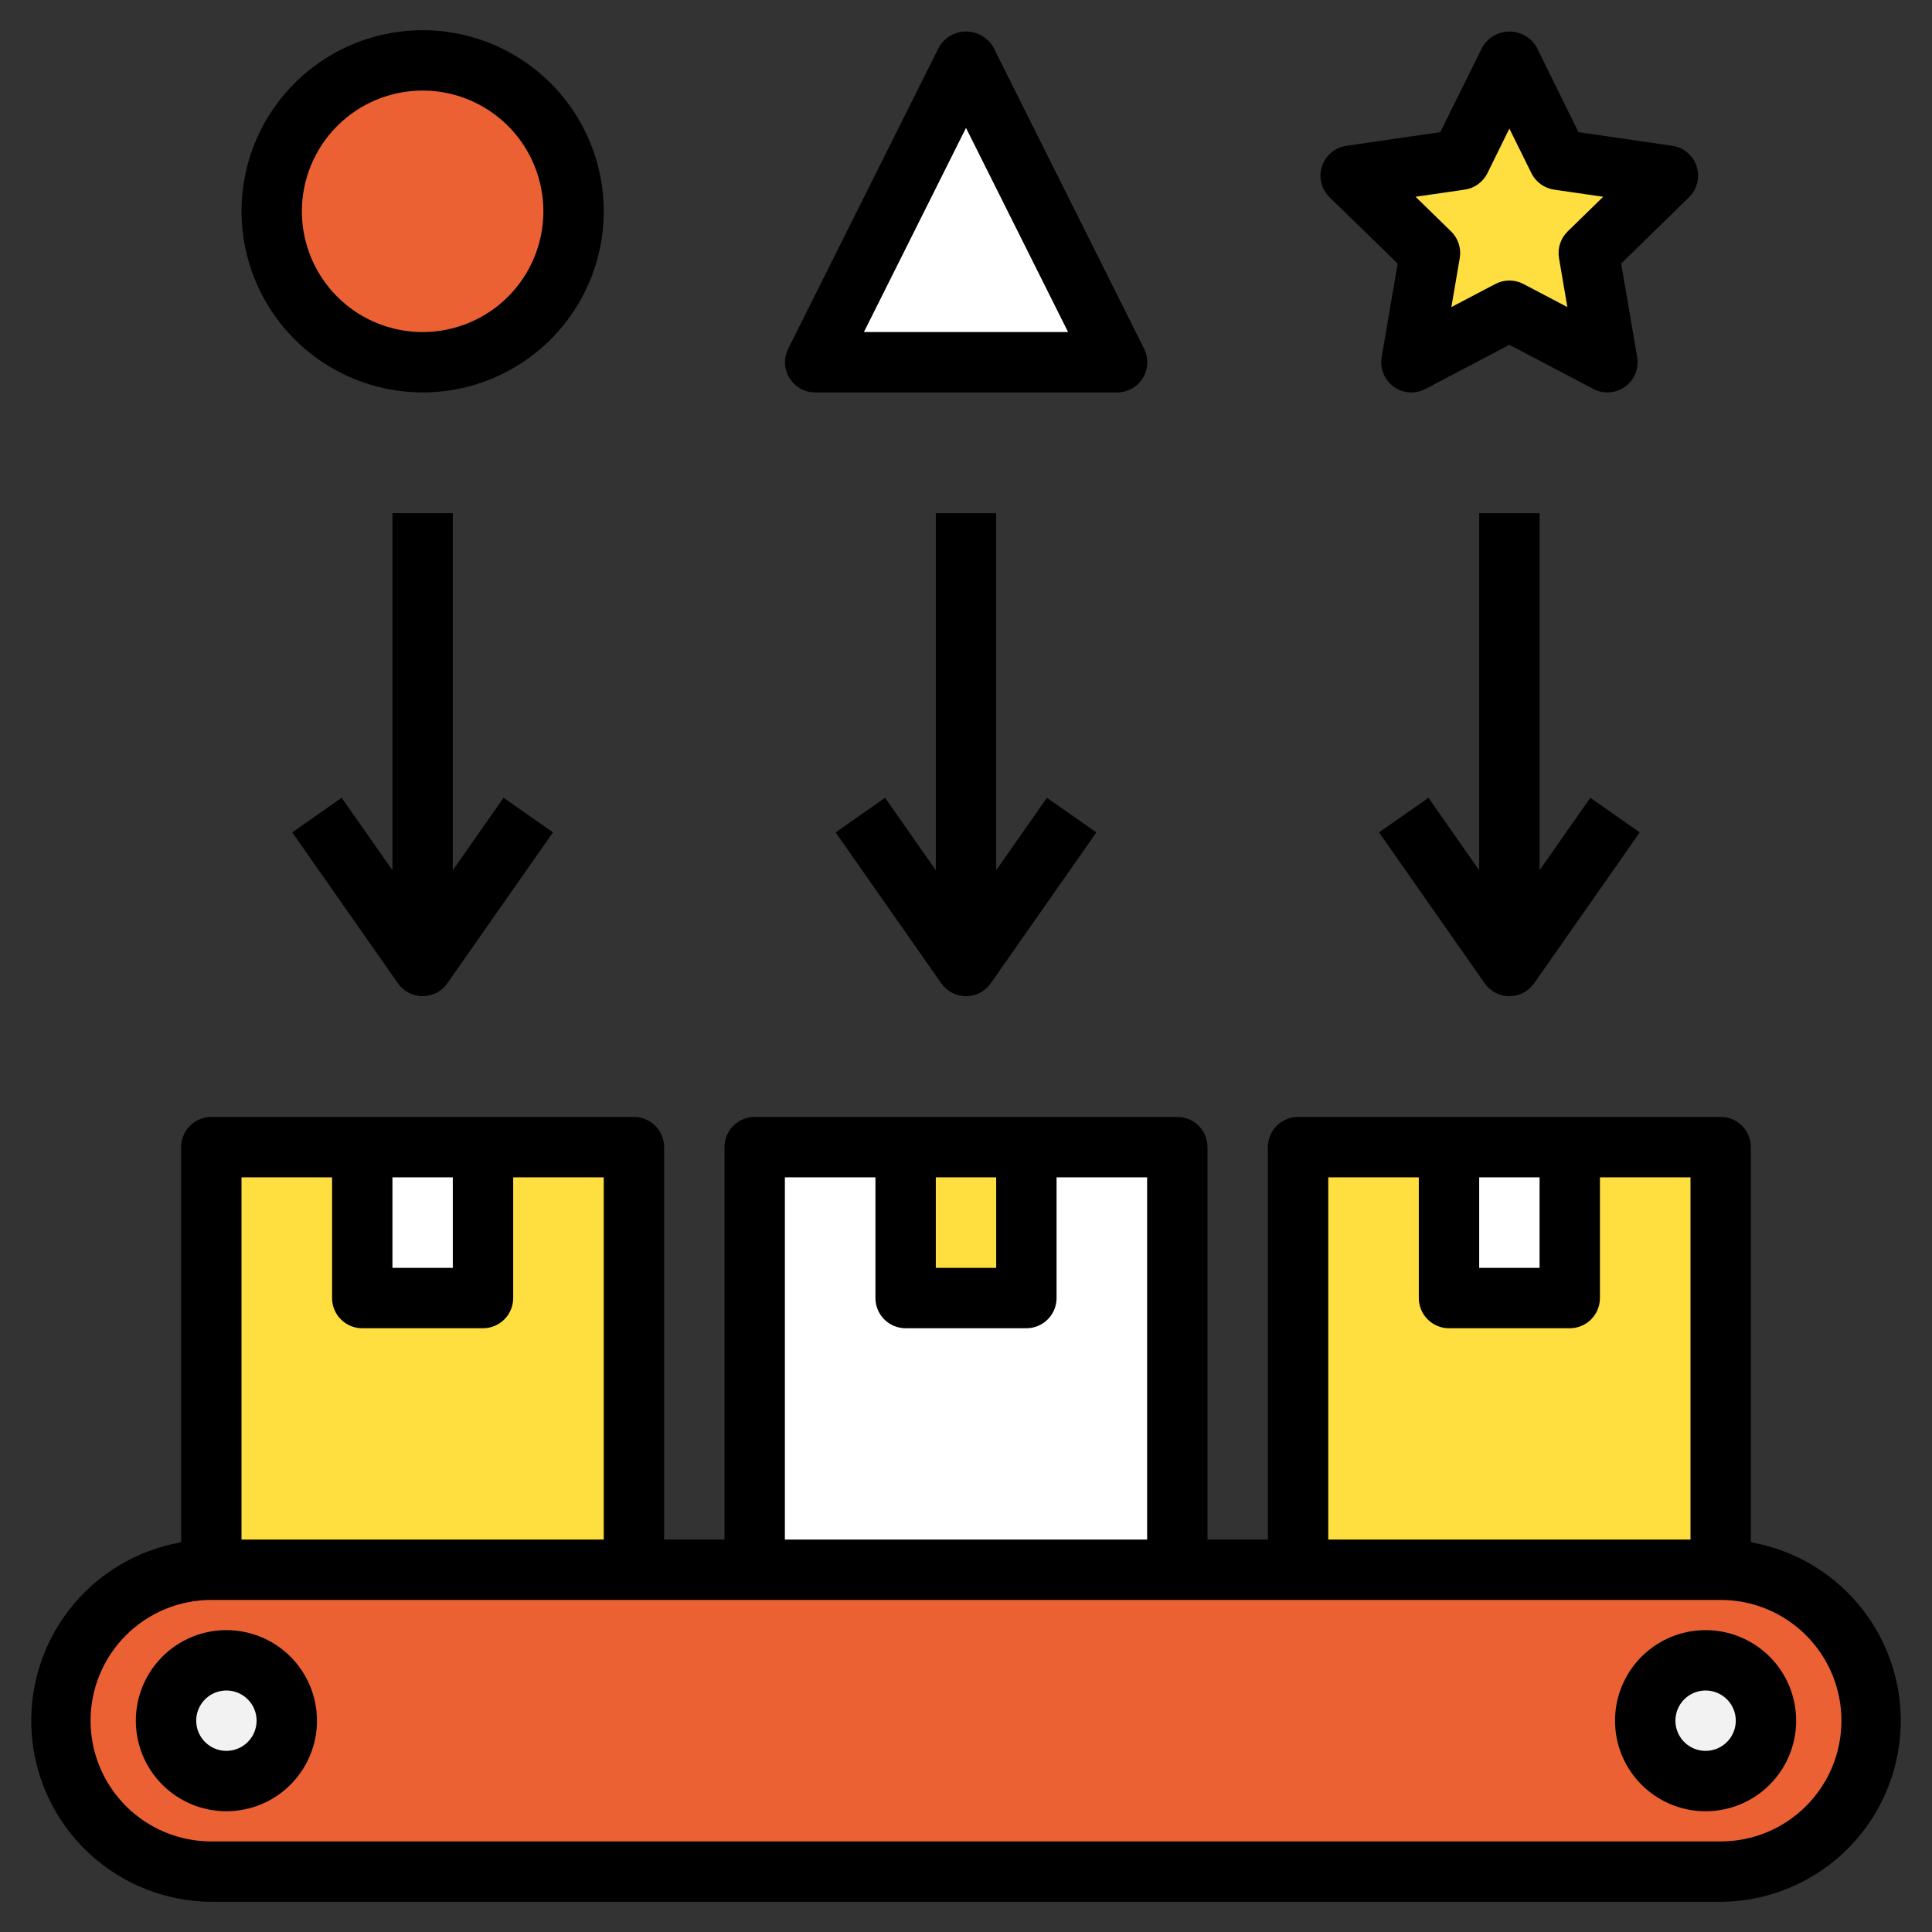 <svg xmlns="http://www.w3.org/2000/svg" width="512" height="512" viewBox="0 0 512 512" fill="none"><rect x="0" y="0" width="512" height="512" fill="#333333" stroke="none"/><path d="M456 416H56C33.909 416 16 433.909 16 456C16 478.091 33.909 496 56 496H456C478.091 496 496 478.091 496 456C496 433.909 478.091 416 456 416Z" fill="#EB6134"></path><path d="M56 304H168V416H56V304Z" fill="#FFDF40"></path><path d="M200 304H312V416H200V304Z" fill="white"></path><path d="M344 304H456V416H344V304Z" fill="#FFDF40"></path><path d="M60 472C68.837 472 76 464.837 76 456C76 447.163 68.837 440 60 440C51.163 440 44 447.163 44 456C44 464.837 51.163 472 60 472Z" fill="#F2F2F2"></path><path d="M452 472C460.837 472 468 464.837 468 456C468 447.163 460.837 440 452 440C443.163 440 436 447.163 436 456C436 464.837 443.163 472 452 472Z" fill="#F2F2F2"></path><path d="M112 96C134.091 96 152 78.091 152 56C152 33.909 134.091 16 112 16C89.909 16 72 33.909 72 56C72 78.091 89.909 96 112 96Z" fill="#EB6134"></path><path d="M216 96H296L256 16L216 96Z" fill="white"></path><path d="M400 16L413 42.336L442.056 46.56L421.032 67.056L425.992 96L400 82.336L374.008 96L378.968 67.056L357.944 46.56L387 42.336L400 16Z" fill="#FFDF40"></path><path d="M96 304H128V344H96V304Z" fill="white"></path><path d="M240 304H272V344H240V304Z" fill="#FFDF40"></path><path d="M384 304H416V344H384V304Z" fill="white"></path><path d="M464 408.72V304C464 301.878 463.157 299.843 461.657 298.343C460.157 296.843 458.122 296 456 296H344C341.878 296 339.843 296.843 338.343 298.343C336.843 299.843 336 301.878 336 304V408H320V304C320 301.878 319.157 299.843 317.657 298.343C316.157 296.843 314.122 296 312 296H200C197.878 296 195.843 296.843 194.343 298.343C192.843 299.843 192 301.878 192 304V408H176V304C176 301.878 175.157 299.843 173.657 298.343C172.157 296.843 170.122 296 168 296H56C53.878 296 51.843 296.843 50.343 298.343C48.843 299.843 48 301.878 48 304V408.72C36.192 410.787 25.586 417.198 18.266 426.691C10.946 436.184 7.443 448.072 8.446 460.017C9.449 471.962 14.886 483.1 23.686 491.239C32.486 499.378 44.013 503.931 56 504H456C467.987 503.931 479.514 499.378 488.314 491.239C497.115 483.1 502.551 471.962 503.554 460.017C504.557 448.072 501.054 436.184 493.734 426.691C486.414 417.198 475.808 410.787 464 408.72ZM392 312H408V336H392V312ZM352 312H376V344C376 346.122 376.843 348.157 378.343 349.657C379.843 351.157 381.878 352 384 352H416C418.122 352 420.157 351.157 421.657 349.657C423.157 348.157 424 346.122 424 344V312H448V408H352V312ZM248 312H264V336H248V312ZM208 312H232V344C232 346.122 232.843 348.157 234.343 349.657C235.843 351.157 237.878 352 240 352H272C274.122 352 276.157 351.157 277.657 349.657C279.157 348.157 280 346.122 280 344V312H304V408H208V312ZM104 312H120V336H104V312ZM64 312H88V344C88 346.122 88.843 348.157 90.343 349.657C91.844 351.157 93.878 352 96 352H128C130.122 352 132.157 351.157 133.657 349.657C135.157 348.157 136 346.122 136 344V312H160V408H64V312ZM456 488H56C47.513 488 39.374 484.629 33.373 478.627C27.372 472.626 24 464.487 24 456C24 447.513 27.372 439.374 33.373 433.373C39.374 427.371 47.513 424 56 424H456C464.487 424 472.626 427.371 478.627 433.373C484.629 439.374 488 447.513 488 456C488 464.487 484.629 472.626 478.627 478.627C472.626 484.629 464.487 488 456 488Z" fill="black"></path><path d="M60 432C55.253 432 50.613 433.408 46.666 436.045C42.719 438.682 39.643 442.43 37.827 446.816C36.01 451.201 35.535 456.027 36.461 460.682C37.387 465.338 39.673 469.614 43.029 472.971C46.386 476.327 50.662 478.613 55.318 479.539C59.973 480.465 64.799 479.99 69.184 478.173C73.57 476.357 77.318 473.28 79.955 469.334C82.592 465.387 84 460.747 84 456C84 449.635 81.471 443.53 76.971 439.029C72.47 434.529 66.365 432 60 432ZM60 464C58.418 464 56.871 463.531 55.555 462.652C54.24 461.773 53.215 460.523 52.609 459.061C52.004 457.6 51.845 455.991 52.154 454.439C52.462 452.887 53.224 451.462 54.343 450.343C55.462 449.224 56.887 448.462 58.439 448.154C59.991 447.845 61.6 448.003 63.062 448.609C64.523 449.214 65.773 450.24 66.652 451.555C67.531 452.871 68 454.418 68 456C68 458.122 67.157 460.157 65.657 461.657C64.157 463.157 62.122 464 60 464Z" fill="black"></path><path d="M452 432C447.253 432 442.613 433.408 438.666 436.045C434.72 438.682 431.643 442.43 429.827 446.816C428.01 451.201 427.535 456.027 428.461 460.682C429.387 465.338 431.673 469.614 435.029 472.971C438.386 476.327 442.662 478.613 447.318 479.539C451.973 480.465 456.799 479.99 461.184 478.173C465.57 476.357 469.318 473.28 471.955 469.334C474.592 465.387 476 460.747 476 456C476 449.635 473.471 443.53 468.971 439.029C464.47 434.529 458.365 432 452 432ZM452 464C450.418 464 448.871 463.531 447.555 462.652C446.24 461.773 445.214 460.523 444.609 459.061C444.003 457.6 443.845 455.991 444.154 454.439C444.462 452.887 445.224 451.462 446.343 450.343C447.462 449.224 448.887 448.462 450.439 448.154C451.991 447.845 453.6 448.003 455.061 448.609C456.523 449.214 457.773 450.24 458.652 451.555C459.531 452.871 460 454.418 460 456C460 458.122 459.157 460.157 457.657 461.657C456.157 463.157 454.122 464 452 464Z" fill="black"></path><path d="M112 104C121.494 104 130.774 101.185 138.667 95.911C146.561 90.636 152.713 83.14 156.346 74.369C159.979 65.598 160.93 55.947 159.078 46.636C157.226 37.325 152.654 28.772 145.941 22.059C139.228 15.346 130.675 10.774 121.364 8.922C112.053 7.07 102.402 8.021 93.631 11.654C84.86 15.287 77.364 21.439 72.09 29.333C66.815 37.226 64 46.507 64 56C64.013 68.727 69.074 80.928 78.073 89.927C87.072 98.926 99.273 103.987 112 104ZM112 24C118.329 24 124.516 25.877 129.778 29.393C135.041 32.909 139.142 37.907 141.564 43.754C143.986 49.601 144.62 56.035 143.385 62.243C142.15 68.45 139.103 74.152 134.627 78.627C130.152 83.103 124.45 86.15 118.243 87.385C112.035 88.62 105.601 87.986 99.754 85.564C93.907 83.142 88.909 79.041 85.393 73.778C81.877 68.516 80 62.329 80 56C80 47.513 83.371 39.374 89.373 33.373C95.374 27.371 103.513 24 112 24Z" fill="black"></path><path d="M216 104H296C297.367 104.008 298.714 103.665 299.91 103.004C301.107 102.343 302.115 101.386 302.837 100.225C303.559 99.064 303.972 97.738 304.035 96.372C304.099 95.006 303.811 93.647 303.2 92.424L263.2 12.424C262.461 11.184 261.412 10.158 260.157 9.445C258.902 8.732 257.483 8.357 256.04 8.357C254.597 8.357 253.178 8.732 251.923 9.445C250.668 10.158 249.619 11.184 248.88 12.424L208.88 92.424C208.272 93.641 207.984 94.993 208.044 96.352C208.104 97.711 208.509 99.033 209.222 100.191C209.935 101.35 210.931 102.308 212.117 102.974C213.303 103.641 214.64 103.994 216 104ZM256 33.888L283.056 88H228.944L256 33.888Z" fill="black"></path><path d="M370.4 69.848L366.152 94.648C365.901 96.118 366.066 97.629 366.628 99.01C367.191 100.392 368.128 101.589 369.334 102.465C370.541 103.342 371.968 103.865 373.455 103.973C374.943 104.082 376.431 103.772 377.752 103.08L400 91.376L422.272 103.08C423.593 103.772 425.081 104.082 426.569 103.973C428.056 103.865 429.484 103.342 430.69 102.465C431.896 101.589 432.834 100.392 433.396 99.01C433.958 97.629 434.123 96.118 433.872 94.648L429.624 69.848L447.64 52.248C448.698 51.204 449.445 49.886 449.796 48.442C450.147 46.998 450.088 45.484 449.627 44.071C449.166 42.658 448.321 41.402 447.185 40.442C446.05 39.483 444.67 38.859 443.2 38.64L418.312 35.024L407.2 12.456C406.463 11.21 405.415 10.178 404.158 9.462C402.901 8.745 401.479 8.368 400.032 8.368C398.585 8.368 397.163 8.745 395.906 9.462C394.649 10.178 393.601 11.21 392.864 12.456L381.688 35.024L356.8 38.64C355.322 38.853 353.933 39.476 352.79 40.438C351.648 41.4 350.797 42.663 350.335 44.083C349.873 45.503 349.818 47.025 350.176 48.475C350.534 49.925 351.29 51.246 352.36 52.288L370.4 69.848ZM388.176 50.256C389.458 50.068 390.676 49.572 391.724 48.81C392.772 48.047 393.619 47.042 394.192 45.88L400 34.072L405.832 45.88C406.405 47.042 407.253 48.047 408.3 48.81C409.348 49.572 410.566 50.068 411.848 50.256L424.864 52.144L415.448 61.328C414.52 62.234 413.826 63.351 413.427 64.585C413.027 65.818 412.932 67.13 413.152 68.408L415.368 81.376L403.72 75.256C402.573 74.653 401.296 74.338 400 74.338C398.704 74.338 397.427 74.653 396.28 75.256L384.632 81.376L386.848 68.408C387.068 67.13 386.974 65.818 386.574 64.585C386.174 63.351 385.48 62.234 384.552 61.328L375.136 52.144L388.176 50.256Z" fill="black"></path><path d="M104 136V230.624L90.552 211.424L77.448 220.584L105.448 260.584C106.186 261.637 107.166 262.497 108.307 263.09C109.447 263.684 110.714 263.994 112 263.994C113.286 263.994 114.553 263.684 115.693 263.09C116.834 262.497 117.814 261.637 118.552 260.584L146.552 220.584L133.448 211.416L120 230.624V136H104Z" fill="black"></path><path d="M248 136V230.624L234.552 211.424L221.448 220.592L249.448 260.592C250.186 261.645 251.166 262.505 252.307 263.098C253.447 263.692 254.714 264.002 256 264.002C257.286 264.002 258.553 263.692 259.693 263.098C260.834 262.505 261.814 261.645 262.552 260.592L290.552 220.592L277.448 211.424L264 230.624V136H248Z" fill="black"></path><path d="M392 136V230.624L378.552 211.424L365.448 220.592L393.448 260.592C394.186 261.645 395.166 262.505 396.307 263.098C397.447 263.692 398.714 264.002 400 264.002C401.286 264.002 402.553 263.692 403.693 263.098C404.834 262.505 405.814 261.645 406.552 260.592L434.552 220.592L421.448 211.424L408 230.624V136H392Z" fill="black"></path></svg>